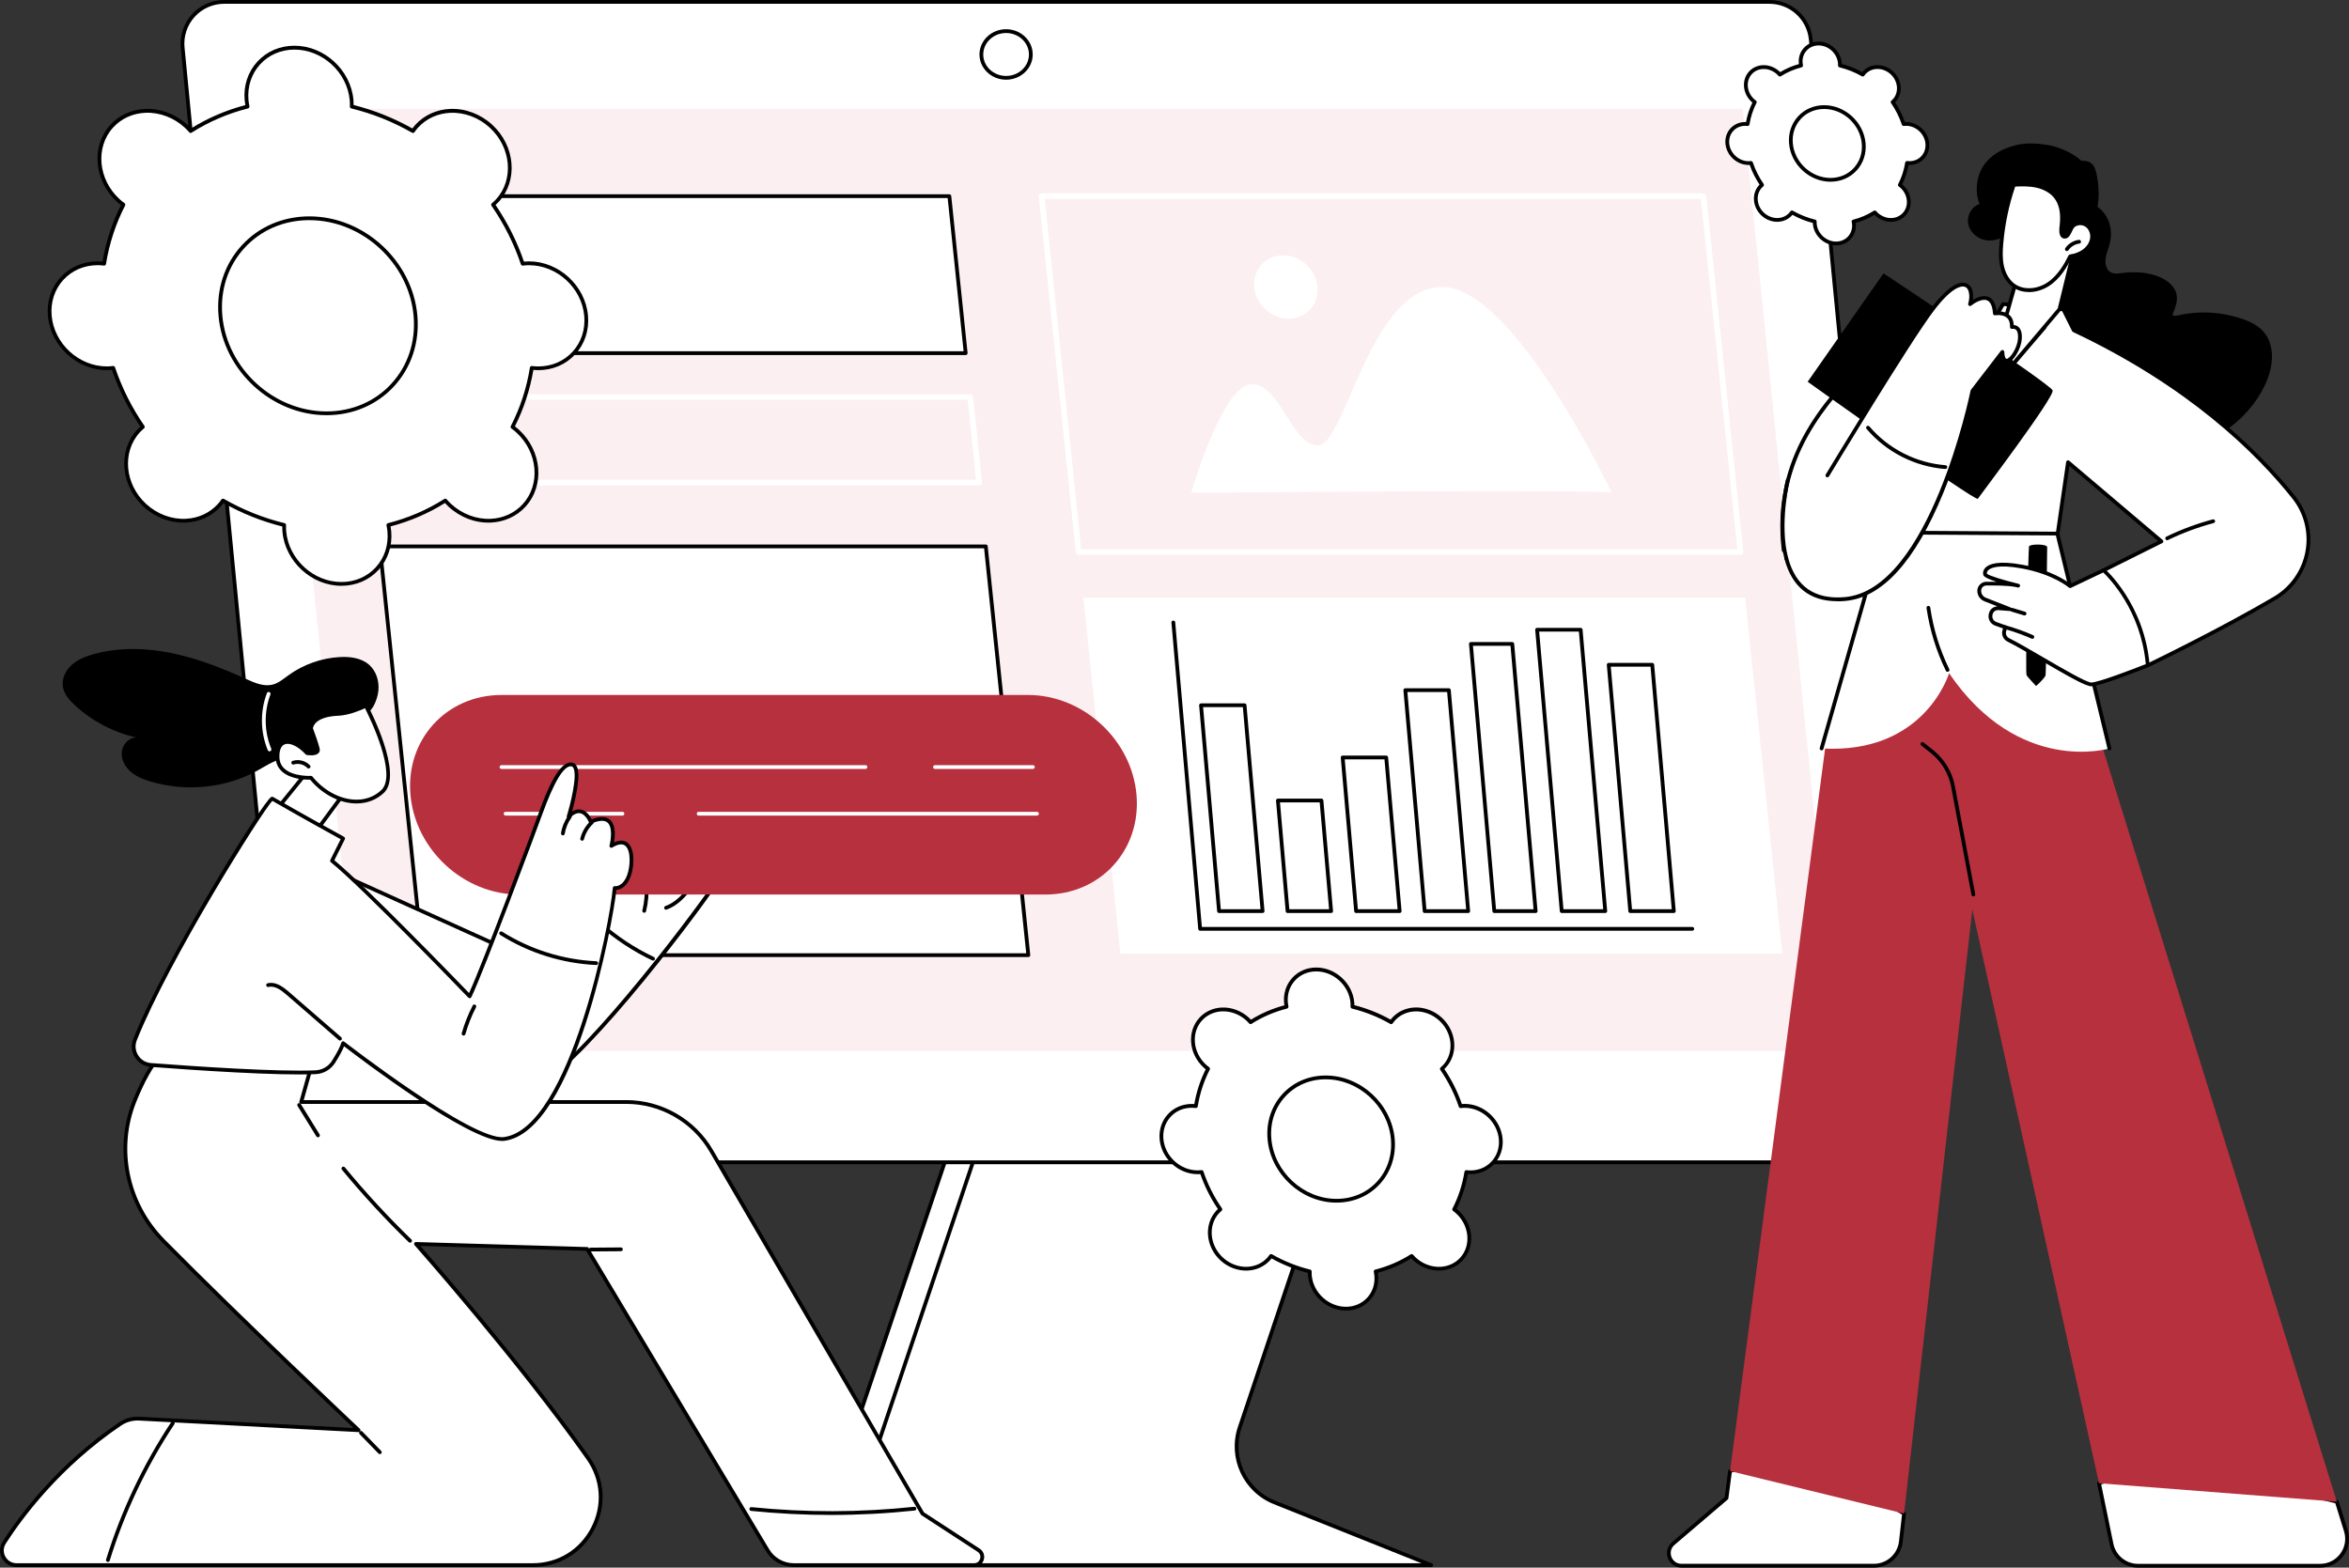<?xml version="1.0" encoding="UTF-8"?><svg id="uuid-aff70313-2b41-4bbf-8a83-4dbef6b790cc" xmlns="http://www.w3.org/2000/svg" viewBox="0 0 1245.06 831"><rect x="0" y="0" width="1245.06" height="831" fill="#333333" stroke="none"/><g id="uuid-e8a9fd33-79b9-480a-ae77-d4f4d574990b"><g id="uuid-d86eed54-61a4-4499-a2fc-c76a39e7c251"><path d="m704.19,616.33l-47.08,140.31c-5.38,16.03,2.69,33.47,18.4,39.76l83.09,33.26h-275.33c-26.71,0-45.55-26.19-37.04-51.49l54.5-162.01,203.45.17Z" style="fill:#fff;"/><path d="m758.6,830.66h-275.33c-13.07,0-24.93-6.08-32.55-16.69-7.61-10.59-9.59-23.76-5.44-36.12l54.5-162.01c.18-.52.74-.81,1.27-.63.52.18.8.74.63,1.27l-54.5,162.01c-3.95,11.75-2.07,24.25,5.16,34.32,7.24,10.08,18.51,15.86,30.93,15.86h270.14l-78.28-31.33c-16.18-6.48-24.52-24.49-18.98-41l47.08-140.31c.18-.52.75-.81,1.27-.63.52.18.81.74.63,1.27l-47.08,140.31c-5.2,15.51,2.62,32.43,17.82,38.51l83.09,33.26c.44.18.7.65.61,1.12-.09.47-.5.81-.98.81Z"/><path d="m498.2,830.66c-13.07,0-24.93-6.08-32.55-16.69-7.61-10.59-9.59-23.76-5.44-36.12l54.48-161.93c.18-.52.74-.81,1.27-.63.52.18.8.74.63,1.27l-54.48,161.93c-3.95,11.75-2.07,24.25,5.16,34.32,7.24,10.08,18.51,15.86,30.93,15.86.55,0,1,.45,1,1s-.45,1-1,1Z"/><path d="m993.1,616.15H174.18c-11.4,0-20.93-8.65-22.03-19.99L96.81,25.25c-1.26-13,8.96-24.25,22.03-24.25h818.92c11.4,0,20.93,8.65,22.03,19.99l55.34,570.91c1.26,13-8.96,24.25-22.03,24.25Z" style="fill:#fff;"/><path d="m993.1,617.15H174.18c-11.97,0-21.87-8.98-23.03-20.89L95.82,25.35c-.63-6.47,1.52-12.95,5.89-17.76,4.38-4.82,10.62-7.59,17.13-7.59h818.92c11.97,0,21.87,8.98,23.03,20.89l55.34,570.91c.63,6.47-1.52,12.95-5.89,17.76-4.38,4.82-10.62,7.59-17.13,7.59ZM118.84,2c-5.95,0-11.66,2.53-15.65,6.93-3.99,4.4-5.95,10.31-5.38,16.22l55.34,570.91c1.06,10.88,10.1,19.08,21.04,19.08h818.92c5.95,0,11.66-2.53,15.65-6.93,3.99-4.4,5.96-10.31,5.38-16.22L958.8,21.08c-1.05-10.88-10.1-19.08-21.04-19.08H118.84Z"/><polygon points="974.36 557.11 191.18 557.11 140.49 57.66 923.68 57.66 974.36 557.11" style="fill:#fbeff1;"/><path d="m533.27,42.25c-7.78,0-14.11-6-14.11-13.38s6.33-13.38,14.11-13.38,14.11,6,14.11,13.38-6.33,13.38-14.11,13.38Zm0-24.75c-6.68,0-12.11,5.1-12.11,11.38s5.43,11.38,12.11,11.38,12.11-5.1,12.11-11.38-5.43-11.38-12.11-11.38Z"/><polygon points="511.86 187.21 190.66 187.21 182.01 103.98 503.2 103.98 511.86 187.21" style="fill:#fff;"/><path d="m511.86,188.21H190.66c-.51,0-.94-.39-1-.9l-8.66-83.23c-.03-.28.06-.56.25-.77.19-.21.46-.33.74-.33h321.2c.51,0,.94.39,1,.9l8.66,83.23c.03.28-.06.56-.25.77-.19.21-.46.33-.74.33Zm-320.29-2h319.18l-8.45-81.23H183.12l8.45,81.23Z"/><polygon points="922.52 292.6 571.71 292.6 552.09 103.98 902.9 103.98 922.52 292.6" style="fill:#fbeff1;"/><path d="m922.52,294.1h-350.81c-.77,0-1.41-.58-1.49-1.34l-19.62-188.62c-.04-.42.09-.84.38-1.16.28-.32.69-.5,1.11-.5h350.81c.77,0,1.41.58,1.49,1.34l19.62,188.62c.04.42-.09.84-.38,1.16-.28.32-.69.5-1.11.5Zm-349.46-3h347.8l-19.31-185.62h-347.79l19.31,185.62Z" style="fill:#fff;"/><polygon points="944.66 505.48 593.85 505.48 574.23 316.86 925.04 316.86 944.66 505.48" style="fill:#fff;"/><polygon points="519 255.84 197.8 255.84 193.08 210.42 514.27 210.42 519 255.84" style="fill:#fbeff1;"/><path d="m519,257.34H197.8c-.77,0-1.41-.58-1.49-1.34l-4.72-45.42c-.04-.42.09-.84.38-1.16.28-.32.69-.5,1.11-.5h321.2c.77,0,1.41.58,1.49,1.34l4.72,45.42c.04.42-.09.84-.38,1.16-.28.32-.69.5-1.11.5Zm-319.84-3h318.18l-4.41-42.42H194.74l4.41,42.42Z" style="fill:#fff;"/><polygon points="545.05 506.33 223.86 506.33 201.32 289.65 522.52 289.65 545.05 506.33" style="fill:#fff;"/><path d="m545.05,507.33H223.86c-.51,0-.94-.39-.99-.9l-22.54-216.68c-.03-.28.06-.56.25-.77.19-.21.46-.33.74-.33h321.2c.51,0,.94.39,1,.9l22.54,216.68c.03.28-.06.56-.25.77-.19.21-.46.33-.74.33Zm-320.29-2h319.18l-22.33-214.68H202.43l22.33,214.68Z"/><path d="m896.98,493.38h-260.86c-.52,0-.95-.4-1-.91l-14.21-162.41c-.05-.55.36-1.04.91-1.08.54-.05,1.04.36,1.08.91l14.13,161.49h259.95c.55,0,1,.45,1,1s-.45,1-1,1Z"/><path d="m669.22,483.99h-23.08c-.52,0-.95-.4-1-.91l-9.55-109.13c-.02-.28.07-.56.26-.76.19-.21.46-.32.74-.32h23.08c.52,0,.95.4,1,.91l9.55,109.13c.02.28-.07.56-.26.76-.19.21-.46.32-.74.32Zm-22.16-2h21.07l-9.37-107.13h-21.07l9.37,107.13Z"/><path d="m705.55,483.99h-23.08c-.52,0-.95-.4-1-.91l-5.13-58.64c-.02-.28.07-.56.26-.76.19-.21.46-.32.74-.32h23.08c.52,0,.95.4,1,.91l5.13,58.64c.02.28-.07.56-.26.76-.19.21-.46.32-.74.32Zm-22.16-2h21.07l-4.96-56.64h-21.07l4.96,56.64Z"/><path d="m741.87,483.99h-23.08c-.52,0-.95-.4-1-.91l-7.13-81.45c-.02-.28.07-.56.26-.76.19-.21.46-.32.74-.32h23.08c.52,0,.95.4,1,.91l7.13,81.45c.02.28-.07.56-.26.76-.19.21-.46.32-.74.32Zm-22.16-2h21.07l-6.95-79.45h-21.07l6.95,79.45Z"/><path d="m778.2,483.99h-23.08c-.52,0-.95-.4-1-.91l-10.25-117.15c-.02-.28.07-.56.26-.76.19-.21.46-.32.74-.32h23.08c.52,0,.95.4,1,.91l10.25,117.15c.02.28-.07.56-.26.76-.19.21-.46.32-.74.32Zm-22.16-2h21.07l-10.07-115.15h-21.07l10.07,115.15Z"/><path d="m813.94,483.99h-21.91c-.52,0-.95-.4-1-.91l-12.39-141.65c-.02-.28.07-.56.26-.76.19-.21.46-.32.74-.32h21.92c.52,0,.95.4,1,.91l12.39,141.65c.02.28-.07.56-.26.76-.19.21-.46.32-.74.32Zm-21-2h19.91l-12.22-139.65h-19.91l12.22,139.65Z"/><path d="m850.85,483.99h-23.08c-.52,0-.95-.4-1-.91l-13.05-149.17c-.02-.28.07-.56.26-.76.19-.21.46-.32.74-.32h23.08c.52,0,.95.4,1,.91l13.05,149.17c.02.28-.07.56-.26.76-.19.21-.46.32-.74.32Zm-22.16-2h21.07l-12.88-147.17h-21.07l12.88,147.17Z"/><path d="m887.18,483.99h-23.08c-.52,0-.95-.4-1-.91l-11.42-130.59c-.02-.28.07-.56.26-.76.19-.21.46-.32.74-.32h23.08c.52,0,.95.4,1,.91l11.43,130.59c.02.28-.07.56-.26.76-.19.21-.46.32-.74.32Zm-22.16-2h21.07l-11.25-128.59h-21.07l11.25,128.59Z"/><path d="m854.28,261.24s-51.5-109.11-89.85-109.11-51.39,83.93-65.77,83.93-19.61-32.37-35.19-32.37-32.12,57.55-32.12,57.55c0,0,222.77-2,222.94,0Z" style="fill:#fff;"/><ellipse cx="681.57" cy="152.13" rx="16.07" ry="17.53" transform="translate(99.69 538.27) rotate(-46.15)" style="fill:#fff;"/><path d="m1204.12,186.75c-.39-4.65-2.19-9.13-5.71-12.29-4.04-3.64-9.59-5.5-14.77-6.84-5.82-1.51-11.88-2.17-17.89-1.93-2.98.11-5.95.45-8.87.98-1.18.22-2.39.61-3.59.7-.37.03-1.12.09-1.44-.16-.61-.49.06-1.53.29-2.1,1.06-2.61,1.99-5.42,1.64-8.28-.3-2.44-1.58-4.58-3.33-6.27-3.85-3.69-9.39-5.36-14.57-5.97-2.86-.34-5.74-.34-8.61-.15-2.58.18-5.97,1.21-8.39-.03-2.02-1.03-2.83-3.51-2.91-5.64-.1-2.88,1.09-5.63,1.92-8.33,1.55-5.06,1.37-10.39-1.14-15.12-1.49-2.8-3.76-5.1-6.46-6.68.57-.39.63-1.53-.25-1.85-8.26-3.06-17.6-.97-25.03,3.31-6.9,3.97-12.63,10.49-13.21,18.71-.27,3.78.62,7.75,2.85,10.86,2.11,2.94,6.57,5.28,6.34,9.36-.13,2.42-.87,4.84-1.11,7.26-.23,2.29-.29,4.6-.17,6.9.25,4.61,1.21,9.19,3.01,13.45,3.36,7.97,9.68,14.61,17.75,17.84.89,10.12,2.2,20.95,8.9,29.04,6.95,8.39,18.62,12.55,29.11,13.99,11.11,1.53,22.58-.04,32.8-4.67,9.15-4.15,17.13-10.7,23.15-18.73,5.76-7.68,10.53-17.51,9.7-27.36Z"/><path d="m886.91,818.21l28.19-24.07,1.88-14.32,34.76-10.95,57.47,33.47-1.68,14.83c-.83,7.3-7,12.82-14.36,12.82h-101.93c-6.22,0-9.08-7.75-4.35-11.79Z" style="fill:#fff;"/><path d="m993.19,831h-101.93c-3.26,0-6.09-1.98-7.22-5.03-1.13-3.06-.25-6.4,2.22-8.52l27.9-23.82,1.83-13.94c.05-.39.32-.71.69-.82l34.76-10.95c.27-.08.56-.05.8.09l57.47,33.47c.34.2.54.58.49.98l-1.67,14.83c-.88,7.82-7.48,13.71-15.35,13.71Zm-75.29-50.42l-1.8,13.68c-.03.25-.15.47-.34.63l-28.2,24.07h0c-2.23,1.9-2.31,4.5-1.65,6.3.66,1.8,2.42,3.73,5.35,3.73h101.93c6.85,0,12.59-5.13,13.36-11.94l1.6-14.18-56.53-32.92-33.73,10.62Zm-30.99,37.63h0,0Z"/><path d="m1243.41,811.5c2.85,9.18-4.01,18.5-13.62,18.5h-96.59c-6.77,0-12.6-4.76-13.97-11.38l-6.67-32.35,35.54-12.5,90.52,22.29,4.8,15.45Z" style="fill:#fff;"/><path d="m1229.78,831h-96.59c-7.21,0-13.5-5.12-14.95-12.18l-6.67-32.35c-.1-.49.18-.98.65-1.15l35.54-12.5c.18-.06.38-.07.57-.03l90.52,22.29c.34.08.61.34.72.67l4.8,15.45c1.46,4.68.62,9.63-2.29,13.58-2.91,3.95-7.39,6.21-12.29,6.21Zm-116.08-44.08l6.49,31.49c1.27,6.13,6.73,10.59,12.99,10.59h96.59c4.26,0,8.15-1.97,10.68-5.4,2.53-3.43,3.25-7.73,1.99-11.8l-4.63-14.91-89.69-22.08-34.43,12.11Z"/><polygon points="968.51 388.18 1018.96 312.24 1086.25 333.58 1107.79 374.92 1238.61 796.06 1112.55 786.27 1045.41 482.12 1009.22 802.35 916.99 779.82 968.51 388.18" style="fill:#b7303e;"/><path d="m1045.95,475.19c-.47,0-.89-.33-.98-.82l-10.79-57.31c-1.33-7.06-5.16-13.41-10.79-17.88l-5.05-4.01c-.43-.34-.51-.97-.16-1.41.34-.43.97-.51,1.4-.16l5.05,4.01c6.01,4.77,10.1,11.54,11.52,19.08l10.79,57.31c.1.54-.25,1.07-.8,1.17-.06.01-.12.02-.19.02Z"/><path d="m1090.06,281.08l28.01,115.67s-47.93,14.47-84.99-39.89c0,0-12.71,43.14-67.57,39.89l35-122.55,89.55,6.89Z" style="fill:#fff;"/><path d="m965.51,397.75c-.09,0-.18-.01-.28-.04-.53-.15-.84-.71-.69-1.24l35-122.55c.13-.46.57-.76,1.04-.72l89.55,6.89c.43.03.79.34.9.76l28.01,115.67c.13.54-.2,1.08-.74,1.21-.54.13-1.08-.2-1.21-.74l-27.84-114.96-88.01-6.77-34.77,121.77c-.13.44-.53.73-.96.73Z"/><path d="m1032.28,356.13c-.37,0-.73-.21-.9-.56-5.11-10.5-8.55-21.68-10.24-33.24-.08-.55.3-1.05.84-1.13.55-.08,1.05.3,1.13.85,1.65,11.35,5.04,22.34,10.06,32.65.24.5.04,1.1-.46,1.34-.14.07-.29.1-.44.1Z"/><path d="m1093.64,164l-31.92-2.81-8.67,14.68-33.29-.4c-10.26-.12-20.1,4.06-27.14,11.52-20.28,21.5-53.38,52.02-47.21,104.74l63.01-9.39,82.21.51,5.48-37.84,49.52,41.97-30.66,15.3,23.44,50.42s37.16-17.82,67.26-35.51c18.93-11.12,23.75-36.43,10.07-53.61-19.87-24.96-55.9-59.86-116.56-88.5l-5.55-11.08Z" style="fill:#fff;"/><path d="m1138.42,353.7c-.11,0-.23-.02-.34-.06-.25-.09-.46-.28-.57-.52l-23.44-50.42c-.23-.49-.02-1.07.46-1.32l29.3-14.62-46.98-39.82-5.22,36.05c-.07.49-.49.86-.99.86h0l-82.14-.51-62.94,9.37c-.27.04-.54-.03-.75-.19-.21-.16-.35-.41-.39-.68-5.83-49.77,22.62-79.53,43.39-101.25,1.41-1.47,2.77-2.9,4.08-4.29,7.22-7.65,17.41-11.95,27.88-11.84l32.71.4,8.37-14.18c.2-.33.57-.52.95-.49l31.92,2.81c.35.03.65.24.81.55l5.4,10.77c61.03,28.88,97.09,64.13,116.6,88.64,6.67,8.38,9.37,19.23,7.41,29.78-1.97,10.61-8.44,19.84-17.76,25.31-29.79,17.5-66.96,35.37-67.33,35.54-.14.07-.28.1-.43.1Zm-22.12-50.96l22.6,48.62c5.9-2.86,39.15-19.1,66.27-35.03,8.82-5.18,14.94-13.91,16.81-23.95,1.85-9.98-.7-20.25-7.01-28.17-19.41-24.38-55.33-59.48-116.2-88.22-.2-.1-.37-.26-.47-.46l-5.3-10.58-30.74-2.7-8.34,14.13c-.18.31-.54.49-.87.49l-33.29-.4c-.14,0-.29,0-.43,0-9.79,0-19.23,4.07-25.97,11.21-1.32,1.39-2.68,2.83-4.09,4.3-20.35,21.29-48.17,50.39-42.97,98.61l61.99-9.23c.05,0,.1-.01.15-.01l81.34.51,5.36-36.98c.05-.36.29-.66.63-.79.34-.13.72-.06,1,.17l49.52,41.97c.26.22.39.55.35.88-.04.33-.25.62-.55.77l-29.79,14.86Z"/><path d="m1148.69,286.37c-.37,0-.73-.21-.9-.56-.24-.5-.03-1.1.46-1.34,7.87-3.8,16.14-6.88,24.58-9.14.53-.14,1.08.17,1.22.71.14.53-.17,1.08-.71,1.22-8.32,2.23-16.47,5.26-24.22,9.01-.14.07-.29.1-.43.1Z"/><path d="m1057.35,205.24c-.23,0-.46-.08-.65-.24-.42-.36-.47-.99-.11-1.41l26.48-30.89c.36-.42.99-.47,1.41-.11.42.36.47.99.11,1.41l-26.48,30.89c-.2.23-.48.35-.76.35Z"/><path d="m1075.44,289.68c-.26,1.36-2.1,67.05-1.26,68.31.84,1.26,5.01,5.67,5.01,5.67,0,0,4.62-4.05,5.04-5.72.42-1.68.69-65.96.85-67.84.16-1.89-9.38-1.78-9.64-.42Z"/><path d="m1114.98,302.28s20.71,17.95,23.44,50.42c0,0-24.82,9.93-29.84,10.11-4.5.17-32.17-17.65-44.07-23.59-1.91-.95-2.8-3.18-2.05-5.18l.55-1.49-5.2-1.87c-2.02-.73-3.18-2.85-2.69-4.95l.07-.31c.43-1.86,2.16-3.12,4.07-2.97l5.98.47-12.97-5.08c-1.92-.75-3.18-2.6-3.18-4.66s1.65-3.75,3.71-3.78c4.79-.08,12.98-.03,16.91,1.08,0,0-16.94-4.06-17.48-5.93-.8-2.75,2.63-7.36,19.78-4.15,17.16,3.21,25.23,10.33,25.23,10.33l17.74-8.44Z" style="fill:#fff;"/><path d="m1108.52,363.81c-2.99,0-12.06-5.16-26.57-13.63-6.93-4.04-13.47-7.86-17.9-10.07-2.37-1.18-3.46-3.95-2.54-6.43l.2-.54-4.25-1.52c-2.5-.9-3.93-3.53-3.33-6.12l.07-.31c.5-2.16,2.34-3.66,4.5-3.76l-6.82-2.67c-2.32-.91-3.82-3.1-3.82-5.59s2.11-4.74,4.69-4.78c1.69-.03,3.56-.04,5.44,0-4.34-1.4-6.67-2.6-6.95-3.57-.37-1.29-.02-2.65.96-3.74,1.91-2.11,6.94-4.11,19.97-1.67,15.02,2.81,23.13,8.52,25.19,10.14l17.17-8.17c.36-.17.79-.11,1.08.15.21.18,21.05,18.59,23.78,51.09.04.44-.22.85-.62,1.01-1.02.41-25.04,9.99-30.17,10.18-.03,0-.06,0-.09,0Zm-49.58-40.38c-1.33,0-2.48.9-2.78,2.21l-.07.31c-.37,1.6.51,3.23,2.06,3.78l5.2,1.87c.25.09.46.28.57.52.11.24.12.52.03.77l-.55,1.49c-.56,1.52.11,3.21,1.56,3.94,4.49,2.24,11.06,6.07,18.01,10.13,10.21,5.95,22.89,13.36,25.53,13.36.02,0,.03,0,.05,0,3.85-.14,21.47-6.85,28.81-9.77-2.66-28.53-19.5-45.67-22.56-48.57l-17.13,8.15c-.36.17-.79.11-1.09-.15-.08-.07-8.12-6.99-24.75-10.1-13.24-2.48-17.08-.09-18.12,1.05-.49.54-.68,1.15-.55,1.73,1.04,1.03,8.75,3.37,15.8,5.1.36.08.71.16,1.02.25.52.15.83.69.7,1.21-.14.53-.67.85-1.2.72-.34-.08-.68-.16-1.01-.24-4.12-.85-11.45-.88-15.66-.81-1.5.02-2.73,1.27-2.73,2.78,0,1.66,1,3.12,2.54,3.73l12.98,5.08c.46.18.72.67.61,1.15-.11.48-.56.82-1.05.77l-5.98-.47c-.08,0-.16,0-.23,0Z"/><path d="m1073.09,326.25c-.1,0-.19-.01-.29-.04l-6.72-2.03c-.53-.16-.83-.72-.67-1.25.16-.53.72-.83,1.25-.67l6.72,2.03c.53.16.83.72.67,1.25-.13.43-.53.71-.96.71Z"/><path d="m1077.24,338.63c-.13,0-.27-.03-.4-.08-4.62-2.03-9.42-3.75-14.28-5.12-.53-.15-.84-.7-.69-1.23.15-.53.7-.84,1.23-.69,4.95,1.39,9.84,3.14,14.54,5.21.51.22.74.81.51,1.32-.16.37-.53.6-.92.6Z"/><path d="m1099.88,130.03l-8.27,33.91-25.15,29.68-5.51-17.75s4.72-15.96,9.59-34.1c4.87-18.13,29.34-11.74,29.34-11.74Z" style="fill:#fff;"/><path d="m1066.46,194.61c-.07,0-.13,0-.2-.02-.36-.07-.65-.33-.76-.68l-5.51-17.75c-.06-.19-.06-.39,0-.58.05-.16,4.77-16.16,9.58-34.07,5.07-18.87,30.31-12.52,30.56-12.45.53.14.85.67.72,1.2l-8.27,33.91c-.04.15-.11.29-.21.41l-25.15,29.68c-.19.23-.47.35-.76.35Zm-4.47-18.75l4.88,15.72,23.82-28.11,7.98-32.69c-4.51-.96-23.09-3.93-27.17,11.26-4.46,16.61-8.85,31.57-9.51,33.83Z"/><path d="m1111.43,93.03c-1.32-6.72-3.59-7.74-8.29-7.85-4.15-3.9-11.96-7.41-17.58-8.3-5.62-.88-11.51-1.34-17.03.05-23.6,5.95-22,25.28-19.29,31.19-4.28,1.33-6.89,6.32-5.98,10.71.92,4.39,4.92,7.81,9.35,8.52,4.43.71,9.06-1.09,12.24-4.25,3.42-3.39,5.67-8.44,10.27-9.83,2.45,2.65,4.42,5.69,6.63,8.54,2.21,2.85,4.73,5.57,7.93,7.23,3.2,1.67,7.19,2.15,10.4.51,2.28-1.16,4.37-3.43,5.59-5.67,1.15-2.1,2.49-4.14,3.54-6.3,2.35-4.82,3.22-10.25,3.15-15.57-.04-3.02-.38-6.03-.96-8.99Z"/><path d="m1098.57,120.04c1.8-1.99,5.12-2.19,7.34-.7s3.3,4.38,2.94,7.04c-.36,2.66-2,5.04-4.15,6.64-2.15,1.6-4.77,2.48-7.41,2.9-2.8,5.72-6.38,11.31-11.71,14.8-5.33,3.49-12.74,4.4-17.99.8-3.35-2.3-5.43-6.11-6.35-10.07-.92-3.96-.78-8.08-.45-12.13.88-10.68,3.11-21.24,6.62-31.37,4.05-.21,8.15-.32,12.11.54,3.96.86,7.81,2.8,10.26,6.03,3.03,3.99,3.53,9.38,3.01,14.37-.16,1.56-1.05,6.78,1.82,6.58,1.93-.13,2.83-4.18,3.96-5.44Z" style="fill:#fff;"/><path d="m1075.38,154.82c-2.89,0-5.79-.73-8.36-2.49-3.29-2.25-5.69-6.04-6.76-10.67-.97-4.18-.8-8.45-.47-12.43.89-10.77,3.14-21.4,6.67-31.61.13-.39.49-.65.89-.67,4-.21,8.26-.33,12.37.57,4.63,1.01,8.48,3.28,10.85,6.4,2.78,3.67,3.86,8.74,3.21,15.08l-.06.5c-.13,1.1-.48,4.02.29,4.83.09.09.23.18.52.16.67-.05,1.45-1.71,1.97-2.8.43-.9.83-1.76,1.33-2.31,2.07-2.29,5.94-2.67,8.64-.86,2.44,1.64,3.8,4.86,3.37,8-.37,2.77-2.03,5.43-4.54,7.3-1.96,1.46-4.43,2.47-7.34,3-2.28,4.58-5.94,10.88-11.84,14.74-2.96,1.94-6.84,3.28-10.74,3.28Zm-7.25-55.91c-3.35,9.85-5.49,20.1-6.35,30.48-.32,3.83-.49,7.91.42,11.82.96,4.14,3.07,7.5,5.94,9.47,4.5,3.08,11.44,2.75,16.88-.81,5.68-3.72,9.21-10,11.36-14.4.14-.29.42-.5.74-.55,2.81-.45,5.16-1.36,6.97-2.72,2.09-1.55,3.46-3.73,3.76-5.97.32-2.41-.68-4.85-2.51-6.08-1.87-1.26-4.64-1.01-6.04.54h0c-.3.33-.66,1.09-1,1.82-.84,1.79-1.8,3.82-3.64,3.95-.85.06-1.57-.21-2.11-.77-1.31-1.38-1.12-4.05-.83-6.44l.05-.46c.6-5.82-.35-10.42-2.82-13.67-2.08-2.74-5.52-4.75-9.68-5.66-3.65-.8-7.5-.73-11.17-.56Zm30.44,21.12h0,0Z"/><path d="m1095.52,133.09c-.19,0-.39-.06-.56-.17-.46-.31-.57-.93-.26-1.39,1.63-2.39,4.32-4.03,7.19-4.38.54-.07,1.05.32,1.11.87s-.32,1.05-.87,1.11c-2.31.29-4.47,1.6-5.79,3.52-.19.28-.51.44-.83.44Z"/><path d="m998.34,144.91s88.47,58.6,89.62,62.04c1.15,3.45-38.49,55.72-39.64,57.45-1.15,1.72-90.19-62.04-90.19-62.04l40.21-57.45Z"/><path d="m956.59,253.49l11.96-1.49s42.85-71.18,55.75-88.09c12.91-16.92,18.39-13.83,19.98-10.04,1.3,3.09-.13,7.32-.13,7.32,0,0,12.15-9.98,13.18,4.95,0,0,9.3-1.76,9.02,7.21,0,0,4.77-1.22,4.22,6.3-.55,7.52-8.88,17.62-9.26,6.92l-15.87,20.65s-21.22,106.36-67.64,110.32c-33.81,2.88-34.42-31.82-32.26-50.89,3.13-4.86,6.76-9.37,11.04-13.17Z" style="fill:#fff;"/><path d="m973.9,318.71c-14.62,0-24.04-7.49-28.02-22.3-.14-.53.17-1.08.71-1.23.53-.14,1.08.17,1.23.71,4.04,15.05,14.11,22,29.92,20.65,45.15-3.85,66.54-108.46,66.75-109.52.03-.15.09-.29.19-.41l15.87-20.65c.26-.33.69-.47,1.1-.34.4.13.68.5.69.92.09,2.53.66,3.68,1.19,3.69,0,0,.01,0,.02,0,1.8,0,5.7-5.71,6.06-10.64.17-2.39-.2-4.05-1.09-4.81-.81-.69-1.85-.45-1.89-.44-.3.07-.63,0-.87-.2-.24-.2-.38-.49-.37-.8.07-2.25-.51-3.91-1.73-4.95-2.28-1.94-6.07-1.25-6.11-1.25-.28.05-.57-.02-.8-.19-.23-.17-.37-.44-.39-.72-.27-3.87-1.31-6.22-3.08-6.99-2.75-1.19-7.04,1.58-8.46,2.75-.34.28-.83.3-1.2.05-.37-.25-.52-.72-.38-1.14.01-.03,1.15-3.49.12-6.7-.23-.74-.86-2.02-2.41-2.29-1.65-.29-6.48.38-15.83,12.63-12.73,16.68-55.27,87.29-55.69,88-.29.47-.9.63-1.37.34-.47-.28-.63-.9-.34-1.37.43-.71,43.03-71.42,55.82-88.18,7.26-9.52,13.41-14.14,17.76-13.39,1.89.33,3.34,1.66,3.97,3.65.62,1.94.59,3.9.41,5.39,2.16-1.29,5.57-2.79,8.4-1.57,2.33,1,3.74,3.57,4.19,7.65,1.58-.11,4.55-.02,6.69,1.82,1.48,1.26,2.29,3.09,2.42,5.44.7.04,1.6.25,2.41.93,1.43,1.2,2.05,3.39,1.82,6.5-.38,5.26-4.5,12.5-8.06,12.5-.02,0-.03,0-.05,0-1.05-.02-2.29-.63-2.85-3.1l-14.23,18.53c-.55,2.68-5.95,28.09-16.42,53.63-14.9,36.32-32.41,55.59-52.07,57.26-1.37.12-2.71.18-4,.18Z"/><path d="m946.85,297.16c-.44,0-.84-.29-.96-.74-4.92-18.31.47-41.08.7-42.04.13-.54.67-.87,1.21-.74.54.13.87.67.74,1.21-.05.23-5.5,23.24-.71,41.05.14.53-.17,1.08-.71,1.23-.09.02-.17.03-.26.03Z"/><path d="m1031.11,248.61s-.05,0-.08,0c-16.06-1.23-31.25-8.97-41.68-21.24-.36-.42-.31-1.05.11-1.41.42-.36,1.05-.31,1.41.11,10.09,11.86,24.78,19.35,40.31,20.54.55.04.96.52.92,1.07-.04.52-.48.92-1,.92Z"/><path d="m516.32,829.66h-95.62c-5.66,0-10.91-2.97-13.82-7.83l-95.65-159.75-90.73-2.67s54.37,61.39,91.19,113.53c16.83,23.83-.18,56.72-29.35,56.72H8.8c-6.14,0-9.87-6.79-6.55-11.95,9.62-14.96,29.51-41.26,61.48-62.9,2.95-1.99,6.47-2.97,10.03-2.78l116.32,6.12s-61.54-57.93-103.42-100.31c-19.37-19.6-25.56-48.86-15.25-74.41,3.81-9.42,8.35-18.22,13.52-23.88h81.66l-6.94,24.6h172.31c18.56,0,35.71,9.86,45.05,25.9l111.95,192.31,29.72,19.37c3.6,2.34,1.94,7.93-2.36,7.93Z" style="fill:#fff;"/><path d="m516.32,830.66h-95.62c-5.98,0-11.6-3.19-14.67-8.32l-95.37-159.28-87.88-2.58c9.08,10.36,56.73,65.16,89.73,111.89,8.13,11.51,9.12,25.85,2.64,38.35-6.47,12.49-18.73,19.95-32.8,19.95H8.8c-3.26,0-6.14-1.71-7.71-4.58-1.56-2.85-1.44-6.19.32-8.92,9.1-14.14,29.22-41.16,61.76-63.19,3.11-2.1,6.87-3.15,10.64-2.95l113.6,5.98c-10.89-10.29-64.25-60.81-101.46-98.46-19.81-20.05-25.88-49.68-15.46-75.48,4.41-10.91,9.02-19.04,13.71-24.18.19-.21.46-.33.74-.33h81.66c.31,0,.61.15.8.4.19.25.25.57.17.88l-6.58,23.33h170.99c18.84,0,36.43,10.11,45.91,26.4l111.83,192.1,29.52,19.24c2.02,1.32,2.88,3.66,2.19,5.97s-2.69,3.8-5.1,3.8Zm-295.82-172.25s.02,0,.03,0l90.73,2.67c.34.01.65.19.83.49l95.65,159.75c2.71,4.53,7.68,7.35,12.96,7.35h95.62c1.83,0,2.84-1.23,3.18-2.37.34-1.15.16-2.73-1.37-3.72l-29.72-19.37c-.13-.09-.24-.2-.32-.33l-111.95-192.31c-9.12-15.67-26.05-25.4-44.18-25.4h-172.31c-.31,0-.61-.15-.8-.4-.19-.25-.25-.57-.17-.88l6.58-23.33h-79.89c-4.43,4.97-8.81,12.79-13.04,23.25-10.12,25.06-4.22,53.85,15.03,73.33,41.38,41.88,102.78,99.7,103.39,100.28.31.29.4.74.23,1.12-.17.39-.55.63-.97.61l-116.32-6.12c-3.32-.17-6.67.75-9.42,2.61-32.25,21.83-52.19,48.6-61.2,62.62-1.35,2.11-1.45,4.68-.24,6.88,1.21,2.21,3.43,3.53,5.95,3.53h273.54c13.31,0,24.91-7.05,31.03-18.87,6.13-11.83,5.2-25.39-2.49-36.28-36.37-51.5-90.58-112.83-91.12-113.44-.26-.3-.33-.73-.16-1.09.16-.35.52-.58.91-.58Z"/><path d="m217.35,658.75c-.25,0-.5-.09-.7-.28-12.46-12.09-24.38-25.01-35.42-38.4-.35-.43-.29-1.06.14-1.41.43-.35,1.06-.29,1.41.14,11,13.34,22.86,26.2,35.27,38.24.4.38.41,1.02.02,1.41-.2.2-.46.3-.72.3Z"/><path d="m168.53,602.88c-.33,0-.66-.17-.85-.47l-9.96-16.12c-.29-.47-.14-1.09.33-1.38.47-.29,1.08-.15,1.38.32l9.96,16.12c.29.47.14,1.09-.33,1.38-.16.1-.34.15-.52.15Z"/><path d="m201.34,770.83c-.26,0-.52-.1-.72-.3l-10-10.28c-.38-.4-.38-1.03.02-1.41.4-.39,1.03-.38,1.41.02l10,10.28c.38.4.38,1.03-.02,1.41-.19.19-.45.28-.7.28Z"/><path d="m57.19,827.99c-.1,0-.2-.01-.3-.04-.53-.16-.82-.72-.66-1.25,8-25.81,19.61-50.32,34.53-72.85.3-.46.92-.59,1.39-.28.46.3.59.93.28,1.39-14.81,22.37-26.35,46.71-34.29,72.33-.13.43-.53.7-.96.7Z"/><path d="m440.55,803.08c-14.18,0-28.36-.72-42.44-2.15-.55-.06-.95-.55-.89-1.1.06-.55.53-.95,1.1-.89,28.63,2.92,57.65,2.85,86.27-.19.56-.06,1.04.34,1.1.89.06.55-.34,1.04-.89,1.1-14.68,1.56-29.46,2.34-44.24,2.34Z"/><path d="m313.11,663.39c-.55,0-1-.44-1-.99,0-.55.44-1,.99-1.01l16-.12c.55,0,1,.44,1.01.99,0,.55-.44,1-.99,1.01l-16,.12h0Z"/><polygon points="184.63 417.39 164.55 444.66 145.06 431.03 164.85 406.6 184.63 417.39" style="fill:#fff;"/><path d="m164.55,445.66c-.2,0-.4-.06-.57-.18l-19.49-13.63c-.23-.16-.38-.41-.42-.68-.04-.27.04-.55.21-.77l19.79-24.42c.3-.37.83-.48,1.26-.25l19.79,10.79c.25.14.44.38.5.66s0,.58-.17.81l-20.09,27.26c-.2.27-.5.41-.81.41Zm-18.03-14.84l17.81,12.46,18.83-25.56-18.05-9.84-18.59,22.94Z"/><path d="m200.55,366.26c.55-5.08-1.1-10.52-4.94-13.89-4.14-3.62-10.08-4.37-15.58-4.06-9.72.55-19.27,3.95-27.16,9.66-2.62,1.89-5.15,4.09-8.28,4.91-4.74,1.25-9.64-.9-14.1-2.93-12.67-5.75-25.71-10.9-39.34-13.71-13.63-2.81-27.94-3.2-41.36.49-4.22,1.16-8.43,2.77-11.7,5.68-3.27,2.91-5.45,7.32-4.76,11.64.64,3.96,3.49,7.17,6.44,9.88,9.1,8.35,20.4,14.28,32.45,17.01-4,.02-7.35,3.79-7.69,7.78-.34,3.99,1.82,7.89,4.87,10.48,3.05,2.59,6.89,4.07,10.73,5.19,18.55,5.41,39.25,3.46,56.19-5.84,5.33-2.92,10.62-6.64,16.69-6.85,8.48-.3,16.36,6.38,24.73,4.95,5.59-.96,10.05-5.5,12.42-10.65,1.23-2.67,2-5.52,2.54-8.4.47-2.47.28-5.63,1.45-7.84,1.11-2.09,3.05-3.82,4.14-6.04,1.16-2.35,1.97-4.87,2.25-7.48Z"/><path d="m193.9,374.11s19,35.94,8.88,45.46c-10.44,9.83-27.75,5.32-37.94-7.27,0,0-17.29.97-17.74-10.73-.42-10.9,8.3-10.32,15.64-2.34,0,0,6.45,1.08,5.7-2.22-.75-3.3-3.6-10.79-3.6-10.79,0,0,0-7.19,14.39-7.79,6.75-.28,14.67-4.31,14.67-4.31Z" style="fill:#fff;"/><path d="m188.98,425.91c-.56,0-1.12-.02-1.69-.06-8.31-.56-16.83-5.24-22.9-12.54-2.13.04-10.25-.08-14.94-4.35-2.1-1.91-3.23-4.39-3.34-7.36-.24-6.18,2.39-8.2,3.97-8.85,3.54-1.46,8.56.66,13.16,5.54,1.45.19,3.56.18,4.14-.44.06-.06.18-.19.08-.62-.73-3.19-3.53-10.58-3.56-10.66-.04-.11-.07-.23-.07-.36,0-.33.17-8.16,15.35-8.79,6.46-.27,14.18-4.17,14.26-4.21.49-.25,1.08-.06,1.34.42.79,1.49,19.23,36.73,8.69,46.66-3.92,3.69-8.9,5.61-14.49,5.61Zm-24.14-14.61c.3,0,.59.14.78.37,5.74,7.1,13.89,11.65,21.8,12.19,5.72.39,10.79-1.35,14.68-5.02,8.61-8.11-5.88-37.95-8.64-43.41-2.3,1.07-8.56,3.75-14.18,3.99-12.11.5-13.3,5.69-13.42,6.65.47,1.25,2.86,7.66,3.56,10.72.28,1.21-.16,1.99-.58,2.43-1.58,1.68-5.49,1.12-6.26.99-.22-.04-.42-.15-.57-.31-3.96-4.3-8.44-6.43-11.17-5.3-1.91.79-2.88,3.25-2.74,6.93.09,2.42,1,4.42,2.69,5.96,4.7,4.28,13.91,3.82,14,3.81.02,0,.04,0,.06,0Z"/><path d="m163.56,407.36c-.26,0-.53-.1-.72-.31-1.76-1.85-4.69-2.59-7.11-1.8-.53.17-1.09-.12-1.26-.64-.17-.53.12-1.09.64-1.26,3.18-1.03,6.87-.09,9.18,2.33.38.4.37,1.03-.03,1.41-.19.18-.44.28-.69.28Z"/><path d="m142.85,398.29c-.39,0-.76-.23-.92-.62-3.95-9.54-4.12-20.55-.47-30.22.2-.52.78-.78,1.29-.58.52.19.78.77.58,1.29-3.47,9.19-3.31,19.67.45,28.74.21.51-.03,1.1-.54,1.31-.12.05-.25.08-.38.08Z" style="fill:#fff;"/><path d="m314.11,487.49s22.66-33.22,27.94-37.56c5.28-4.35,9.62,4.5,2.79,13.66,0,0,21.73-26.7,27.63-18.94,0,0,4.97-6.24,9.31-1.41l2.17,4.21s3.88,5.59,0,13.66c-3.88,8.07-62.09,86.77-92.82,110.21-30.73,23.44-138.15-83.51-138.15-83.51l20.18-27.63,112.76,50.99,28.18-23.67Z" style="fill:#fff;"/><path d="m280.01,575.65c-39.7.01-123.77-83.2-127.73-87.14-.35-.35-.39-.9-.1-1.3l20.18-27.63c.28-.38.79-.52,1.22-.32l112.19,50.73,27.6-23.18c1.7-2.48,22.83-33.36,28.05-37.66,2.5-2.06,4.76-1.48,6.05-.26,1.72,1.64,2.4,4.78,1.52,8.42,5.65-6.14,14.85-15.09,20.56-15.09.03,0,.06,0,.09,0,1.08.02,2.03.35,2.81.96,1.06-1.05,3.11-2.72,5.52-2.8,1.72-.05,3.23.68,4.57,2.16.06.06.11.13.15.21l2.15,4.16c.45.69,3.95,6.46.04,14.6-4.04,8.41-61.99,86.83-93.12,110.57-3.2,2.44-7.18,3.54-11.74,3.54Zm-125.7-87.95c8.74,8.58,107.71,104.57,136.23,82.82,30.83-23.51,89.22-102.96,92.53-109.85,3.56-7.41.22-12.45.08-12.66-.02-.03-.05-.07-.07-.11l-2.11-4.09c-.91-.98-1.87-1.44-2.93-1.41-2.5.07-4.75,2.84-4.78,2.87-.19.24-.53.37-.79.38-.31,0-.6-.15-.78-.39-.52-.68-1.18-1-2.07-1.02-.02,0-.04,0-.07,0-6.27,0-19.38,14.41-23.92,19.98-.34.42-.96.49-1.39.16-.43-.33-.51-.95-.19-1.39,4.15-5.56,3.85-10.92,2.04-12.64-1.2-1.14-2.64-.27-3.4.35-5.11,4.21-27.52,37.02-27.75,37.36-.05.08-.11.14-.18.2l-28.18,23.67c-.29.25-.71.3-1.06.15l-112.02-50.66-19.19,26.28Zm159.81-.2h0,0Z"/><path d="m353.03,482.24c-.41,0-.8-.26-.94-.67-.18-.52.09-1.09.61-1.28,5.18-1.83,9.07-6.13,12.18-10.09.68-.87,1.35-1.75,2.02-2.63,2.69-3.53,5.47-7.19,9.06-10,2.97-2.33,5.92-2.92,8.1-1.62.47.28.63.9.35,1.37-.28.47-.9.63-1.37.35-2.08-1.24-5,.81-5.84,1.47-3.38,2.65-6.08,6.2-8.7,9.63-.68.89-1.35,1.78-2.04,2.65-3.29,4.19-7.43,8.74-13.09,10.74-.11.04-.22.06-.33.06Z"/><path d="m341.45,483.84c-.08,0-.16,0-.24-.03-.54-.13-.87-.67-.73-1.21,1.09-4.48,1.48-9.07,1.16-13.66-.04-.55.38-1.03.93-1.07.54-.04,1.03.38,1.07.93.34,4.8-.07,9.6-1.21,14.28-.11.46-.52.76-.97.76Z"/><path d="m357.59,471.75c-.2,0-.41-.06-.59-.19-.45-.33-.54-.95-.22-1.4,4.09-5.6,8.45-11.11,12.96-16.38,2.79-3.26,6.24-6.56,10.53-6.36.55.03.98.49.95,1.05-.03.55-.48.98-1.05.95-3.45-.16-6.31,2.63-8.92,5.66-4.48,5.22-8.81,10.69-12.86,16.25-.2.27-.5.41-.81.41Z"/><path d="m352.7,467.44c-.19,0-.38-.05-.54-.16-.46-.3-.6-.92-.29-1.38,5.43-8.39,12.11-15.86,19.83-22.2.43-.35,1.06-.29,1.41.14.35.43.29,1.06-.14,1.41-7.57,6.21-14.1,13.53-19.42,21.74-.19.3-.51.46-.84.46Z"/><path d="m346.14,509.21c-.14,0-.29-.03-.43-.1-10.33-4.9-19.89-11.24-28.42-18.83-.41-.37-.45-1-.08-1.41.37-.41,1-.45,1.41-.08,8.39,7.47,17.8,13.7,27.95,18.52.5.24.71.83.47,1.33-.17.36-.53.57-.9.57Z"/><path d="m325.93,471.11s-.1,0-.15-.01c-.55-.08-.92-.59-.84-1.14.6-4.04.79-8.15.57-12.22-.03-.55.39-1.02.94-1.05.56-.03,1.02.39,1.05.94.24,4.21.04,8.45-.59,12.62-.07.5-.5.85-.99.85Z"/><path d="m544.88,368.41h-279.06c-29.21,0-50.82,23.68-48.27,52.89,2.56,29.21,28.31,52.89,57.52,52.89h279.06c29.21,0,50.82-23.68,48.26-52.89-2.56-29.21-28.31-52.89-57.52-52.89Z" style="fill:#b7303e;"/><path d="m547.48,407.62h-51.9c-.55,0-1-.45-1-1s.45-1,1-1h51.9c.55,0,1,.45,1,1s-.45,1-1,1Z" style="fill:#fff;"/><path d="m458.73,407.62h-192.91c-.55,0-1-.45-1-1s.45-1,1-1h192.91c.55,0,1,.45,1,1s-.45,1-1,1Z" style="fill:#fff;"/><path d="m549.64,432.35h-179.33c-.55,0-1-.45-1-1s.45-1,1-1h179.33c.55,0,1,.45,1,1s-.45,1-1,1Z" style="fill:#fff;"/><path d="m329.93,432.35h-61.95c-.55,0-1-.45-1-1s.45-1,1-1h61.95c.55,0,1,.45,1,1s-.45,1-1,1Z" style="fill:#fff;"/><path d="m181.86,444.47s-20.02-11-37.56-21.1c-1.99-1.14-55.3,83.88-72.75,127.74-2.45,6.17,1.8,12.94,8.41,13.44,21.96,1.67,66.73,4.75,87.32,3.85,3.91-.17,7.47-2.28,9.54-5.6,2.04-3.26,4.37-7.33,5.03-9.81,0,0,68.3,53.09,85.45,50.76,36.64-4.97,57.32-117.3,58.5-133,0,0,4.87.78,7.55-6.54s2.33-22.89-9.31-15.79c0,0,5.3-19.85-10.94-12.77,0,0-3.88-10.45-11.72-2.79,0,0,8.27-26.86,1.55-27.63-6.72-.77-13.82,18.78-16.45,26.08-2.64,7.3-30.73,82.73-37.56,96.86,0,0-56.19-58.36-72.96-71.87l5.9-11.82Z" style="fill:#fff;"/><path d="m266.2,604.82c-17.92,0-74.83-43.25-83.84-50.18-.82,2.1-2.39,5.02-4.68,8.69-2.26,3.61-6.13,5.88-10.35,6.07-20.32.88-63.5-2.03-87.44-3.85-3.48-.26-6.54-2.11-8.39-5.08-1.84-2.95-2.16-6.5-.88-9.73,16.71-41.99,69.29-126.94,73.24-128.31.32-.11.65-.08.94.08,17.33,9.98,37.35,20.98,37.55,21.09.47.26.65.84.41,1.32l-5.54,11.1c16.04,13.21,63.85,62.56,71.41,70.4,7.61-16.64,33.94-87.23,36.91-95.46,4.65-12.85,10.84-27.49,17.51-26.73.99.11,1.82.64,2.4,1.53,2.84,4.35-.49,18.09-2.24,24.39,1.67-.99,3.29-1.31,4.86-.96,2.98.67,4.79,3.62,5.55,5.16,4.3-1.7,7.56-1.63,9.68.19,3.21,2.76,2.71,8.76,2.16,11.99,3.63-1.62,5.9-.81,7.22.27,4.01,3.29,3.5,12.58,1.61,17.75-2.18,5.97-5.79,7.05-7.58,7.2-1.71,16.35-21.82,127.91-59.28,132.99-.39.05-.81.08-1.25.08Zm-84.34-52.83c.22,0,.44.07.61.21.68.53,68.17,52.81,84.7,50.56,34.88-4.74,56.23-113.46,57.64-132.09.02-.28.16-.54.38-.71.22-.17.5-.25.78-.2.15.02,4.12.48,6.45-5.9,1.68-4.61,2.13-12.95-1-15.52-1.51-1.24-3.82-.93-6.85.92-.35.21-.79.19-1.12-.05-.33-.24-.47-.66-.37-1.06.67-2.53,1.79-9.63-1.08-12.1-1.64-1.41-4.49-1.24-8.49.51-.25.11-.54.11-.79,0-.25-.11-.45-.31-.55-.57-.02-.04-1.61-4.2-4.54-4.86-1.65-.37-3.51.45-5.54,2.43-.33.32-.83.38-1.22.14-.39-.24-.57-.71-.43-1.15,1.79-5.83,5.89-21.81,3.35-25.7-.26-.4-.55-.59-.95-.64-3.96-.45-9.14,8.1-15.4,25.42-3.07,8.48-30.89,83.08-37.6,96.96-.14.29-.42.5-.74.55-.32.05-.65-.06-.88-.29-.56-.58-56.34-58.47-72.86-71.78-.37-.29-.48-.8-.27-1.23l5.47-10.96c-3.95-2.17-21.02-11.6-36.22-20.35-5.37,5.59-54.7,83.86-71.84,126.94-1.05,2.63-.79,5.53.72,7.93,1.51,2.42,4,3.93,6.84,4.14,23.9,1.81,67,4.73,87.2,3.85,3.56-.16,6.83-2.07,8.74-5.13,2.71-4.33,4.41-7.63,4.91-9.54.09-.32.33-.58.65-.69.1-.04.21-.05.32-.05Z"/><path d="m245.7,548.95c-.09,0-.18-.01-.28-.04-.53-.15-.84-.71-.68-1.24,1.45-5.04,3.4-9.97,5.79-14.64.25-.49.85-.69,1.35-.43.49.25.69.85.43,1.35-2.34,4.56-4.24,9.37-5.65,14.29-.13.44-.53.72-.96.72Z"/><path d="m180.21,551.59c-.23,0-.47-.08-.66-.24l-27.66-23.99c-3.05-2.64-6.3-4.98-9.56-4.18-.53.13-1.08-.19-1.21-.73-.13-.54.19-1.08.73-1.21,4.12-1.02,7.89,1.61,11.35,4.61l27.66,23.99c.42.36.46.99.1,1.41-.2.23-.48.34-.76.34Z"/><path d="m315.99,511.55s-.03,0-.05,0c-18.01-.84-35.6-6.36-50.85-15.96-.47-.29-.61-.91-.31-1.38.29-.47.91-.61,1.38-.31,14.97,9.42,32.22,14.83,49.88,15.66.55.03.98.49.95,1.05-.03.54-.47.95-1,.95Z"/><path d="m308.56,445.66c-.08,0-.16,0-.24-.03-.54-.13-.86-.68-.73-1.21.88-3.51,2.82-6.79,5.48-9.25.41-.37,1.04-.35,1.41.06.38.41.35,1.04-.06,1.41-2.37,2.2-4.11,5.13-4.9,8.27-.11.45-.52.76-.97.76Z"/><path d="m298.35,442.82c-.05,0-.1,0-.16-.01-.54-.09-.92-.6-.83-1.14.54-3.37,1.88-6.6,3.88-9.36.32-.45.95-.55,1.4-.22.45.32.55.95.22,1.4-1.82,2.5-3.04,5.44-3.53,8.5-.08.49-.5.84-.99.84Z"/><path d="m280.4,139.56c-1.15,0-2.26.09-3.36.22-3.75-11.17-9.08-21.7-15.7-31.3.82-.69,1.61-1.42,2.35-2.23,9.92-10.87,8.38-28.49-3.44-39.36-11.82-10.87-29.45-10.87-39.37,0-.74.81-1.39,1.67-2.01,2.55-10.11-5.79-21.02-10.19-32.44-12.96.04-1.11.03-2.23-.07-3.38-1.35-15.37-14.9-27.84-30.27-27.84s-26.74,12.46-25.4,27.84c.1,1.15.29,2.27.52,3.38-10.93,2.77-21.07,7.18-30.17,12.96-.77-.88-1.57-1.74-2.45-2.55-11.82-10.87-29.45-10.87-39.37,0-9.92,10.87-8.38,28.49,3.44,39.36.88.81,1.8,1.54,2.74,2.23-4.95,9.6-8.43,20.13-10.23,31.3-1.12-.13-2.25-.22-3.4-.22-15.37,0-26.74,12.46-25.4,27.84,1.35,15.37,14.9,27.84,30.27,27.84,1.15,0,2.26-.09,3.36-.22,3.75,11.17,9.07,21.7,15.7,31.3-.82.69-1.61,1.42-2.35,2.23-9.92,10.87-8.38,28.49,3.44,39.37,11.82,10.87,29.45,10.87,39.36,0,.74-.81,1.4-1.67,2.01-2.55,10.11,5.79,21.02,10.19,32.44,12.96-.04,1.11-.03,2.23.07,3.38,1.34,15.37,14.9,27.84,30.27,27.84s26.75-12.46,25.4-27.84c-.1-1.15-.29-2.27-.52-3.38,10.93-2.77,21.07-7.18,30.17-12.96.77.88,1.57,1.74,2.45,2.55,11.82,10.87,29.45,10.87,39.36,0,9.92-10.87,8.38-28.49-3.44-39.37-.88-.81-1.8-1.54-2.74-2.23,4.95-9.6,8.43-20.13,10.23-31.3,1.12.13,2.25.22,3.4.22,15.37,0,26.74-12.46,25.4-27.84-1.34-15.37-14.9-27.84-30.27-27.84Z" style="fill:#fff;"/><path d="m180.97,310.53c-15.85,0-29.88-12.9-31.27-28.75-.07-.83-.1-1.72-.09-2.69-10.81-2.7-21.27-6.88-31.13-12.43-.52.71-1.04,1.34-1.56,1.91-4.68,5.13-11.23,8.13-18.44,8.45-8.03.35-16.16-2.71-22.34-8.39-12.21-11.22-13.78-29.52-3.51-40.78.52-.57,1.1-1.14,1.76-1.73-6.37-9.37-11.44-19.47-15.06-30.05-.96.1-1.83.14-2.67.14-15.85,0-29.88-12.9-31.27-28.75-.68-7.74,1.71-15.01,6.72-20.48,4.99-5.44,11.97-8.44,19.67-8.44.8,0,1.64.04,2.56.13,1.78-10.52,5.07-20.57,9.79-29.91-.8-.61-1.5-1.2-2.15-1.79-12.21-11.22-13.78-29.52-3.51-40.78,4.68-5.13,11.24-8.14,18.45-8.45,8.02-.35,16.16,2.71,22.33,8.39.64.59,1.29,1.24,1.96,1.98,8.85-5.53,18.54-9.69,28.82-12.4-.17-.91-.28-1.76-.35-2.56-.68-7.74,1.71-15.01,6.72-20.48,4.99-5.44,11.97-8.44,19.67-8.44,15.85,0,29.88,12.9,31.27,28.75.07.84.1,1.72.09,2.69,10.81,2.7,21.27,6.88,31.13,12.43.52-.71,1.04-1.34,1.56-1.91,4.68-5.13,11.24-8.14,18.45-8.45,8.03-.35,16.16,2.71,22.34,8.39,12.21,11.22,13.78,29.52,3.51,40.78-.52.57-1.1,1.14-1.76,1.73,6.37,9.37,11.44,19.47,15.06,30.05.95-.1,1.83-.14,2.67-.14,15.85,0,29.88,12.9,31.27,28.75.68,7.74-1.71,15.01-6.72,20.48-4.99,5.44-11.97,8.44-19.67,8.44-.8,0-1.64-.04-2.56-.13-1.79,10.52-5.07,20.58-9.79,29.91.8.61,1.5,1.2,2.15,1.79,12.21,11.22,13.78,29.52,3.5,40.78-4.68,5.13-11.23,8.13-18.44,8.45-8.02.35-16.16-2.71-22.34-8.39-.64-.59-1.29-1.24-1.96-1.98-8.85,5.53-18.54,9.69-28.82,12.4.17.92.28,1.76.35,2.56.68,7.74-1.71,15.01-6.72,20.48-4.99,5.44-11.97,8.44-19.67,8.44Zm-62.78-46.18c.17,0,.34.04.5.13,10.16,5.82,20.98,10.14,32.17,12.86.46.11.78.53.76,1.01-.04,1.23-.02,2.26.07,3.26,1.3,14.85,14.43,26.92,29.27,26.92,7.13,0,13.59-2.77,18.2-7.79,4.63-5.05,6.83-11.78,6.21-18.96-.09-1-.25-2.03-.5-3.26-.11-.52.21-1.04.73-1.17,10.7-2.71,20.75-7.03,29.88-12.84.42-.27.97-.19,1.29.19.83.96,1.61,1.76,2.38,2.47,5.79,5.33,13.42,8.19,20.89,7.86,6.67-.29,12.73-3.06,17.05-7.8,9.53-10.45,8.02-27.47-3.38-37.95-.76-.7-1.63-1.41-2.66-2.16-.4-.29-.52-.83-.3-1.26,4.96-9.63,8.37-20.06,10.13-31,.09-.53.58-.9,1.11-.83,1.24.15,2.28.22,3.28.22,7.13,0,13.59-2.77,18.2-7.79,4.63-5.05,6.83-11.78,6.21-18.96-1.3-14.85-14.43-26.92-29.27-26.92-1,0-2.03.07-3.24.22-.47.06-.92-.22-1.07-.67-3.68-10.95-8.92-21.4-15.58-31.05-.29-.42-.21-1,.18-1.33.9-.76,1.62-1.44,2.26-2.14,9.53-10.45,8.01-27.47-3.38-37.95-5.79-5.32-13.39-8.19-20.89-7.86-6.67.29-12.73,3.06-17.06,7.8-.63.69-1.26,1.49-1.92,2.44-.3.43-.87.55-1.32.3-10.16-5.82-20.98-10.14-32.18-12.86-.46-.11-.78-.53-.76-1.01.04-1.21.02-2.27-.07-3.26-1.3-14.85-14.43-26.92-29.27-26.92-7.13,0-13.59,2.77-18.2,7.79-4.63,5.05-6.83,11.79-6.21,18.96.09.99.25,2.05.5,3.26.11.52-.21,1.04-.73,1.17-10.7,2.71-20.75,7.03-29.88,12.84-.42.26-.97.19-1.29-.19-.83-.96-1.61-1.76-2.38-2.47-5.79-5.32-13.4-8.19-20.89-7.86-6.67.29-12.73,3.06-17.06,7.8-9.53,10.45-8.01,27.47,3.38,37.95.76.7,1.63,1.41,2.66,2.16.4.29.52.83.3,1.26-4.96,9.64-8.37,20.07-10.13,31-.08.53-.59.9-1.11.83-1.24-.15-2.28-.22-3.28-.22-7.13,0-13.59,2.77-18.2,7.79-4.63,5.05-6.83,11.79-6.21,18.96,1.3,14.85,14.43,26.92,29.27,26.92,1,0,2.03-.07,3.24-.22.47-.06.92.22,1.07.67,3.68,10.96,8.92,21.4,15.58,31.05.29.42.21,1-.18,1.33-.88.74-1.62,1.44-2.26,2.14-9.53,10.45-8.01,27.47,3.38,37.95,5.79,5.33,13.42,8.19,20.89,7.86,6.67-.29,12.73-3.06,17.05-7.8.64-.7,1.27-1.5,1.93-2.44.19-.28.5-.43.82-.43Z"/><path d="m173.06,219.09c-28.55,0-53.72-23.15-56.22-51.7s18.62-51.69,47.17-51.69,53.72,23.14,56.22,51.69c2.49,28.55-18.63,51.7-47.17,51.7Z" style="fill:#fff;"/><path d="m173.06,220.09c-29.01,0-54.68-23.6-57.22-52.61-1.24-14.13,3.12-27.4,12.26-37.38,9.1-9.93,21.85-15.4,35.9-15.4,29.01,0,54.68,23.6,57.22,52.6,1.23,14.13-3.13,27.41-12.28,37.4-9.1,9.92-21.84,15.39-35.89,15.39Zm-9.05-103.39c-13.49,0-25.72,5.24-34.43,14.75-8.76,9.56-12.93,22.3-11.74,35.86,2.45,28,27.23,50.79,55.22,50.79,13.48,0,25.7-5.24,34.41-14.74,8.77-9.56,12.94-22.3,11.76-35.87-2.45-28-27.23-50.78-55.22-50.78Z"/><path d="m776.3,586.22c-.73,0-1.43.06-2.12.14-2.37-7.07-5.74-13.72-9.93-19.8.52-.44,1.02-.9,1.49-1.41,6.27-6.88,5.3-18.02-2.18-24.9-7.48-6.88-18.62-6.88-24.9,0-.47.51-.88,1.05-1.27,1.61-6.39-3.66-13.29-6.45-20.51-8.2.02-.7.02-1.41-.04-2.14-.85-9.72-9.42-17.6-19.15-17.6s-16.92,7.88-16.06,17.6c.06.72.18,1.43.33,2.14-6.91,1.75-13.33,4.54-19.08,8.2-.48-.56-.99-1.1-1.55-1.61-7.48-6.88-18.62-6.88-24.9,0-6.27,6.88-5.3,18.02,2.18,24.9.56.51,1.14.97,1.73,1.41-3.13,6.07-5.33,12.73-6.47,19.8-.71-.09-1.42-.14-2.15-.14-9.72,0-16.92,7.88-16.06,17.6.85,9.72,9.42,17.6,19.15,17.6.73,0,1.43-.06,2.12-.14,2.37,7.07,5.74,13.72,9.93,19.8-.52.44-1.02.9-1.49,1.41-6.27,6.88-5.3,18.02,2.18,24.9,7.48,6.88,18.62,6.88,24.9,0,.47-.51.88-1.05,1.27-1.61,6.39,3.66,13.29,6.45,20.51,8.2-.02.7-.02,1.41.04,2.14.85,9.72,9.42,17.6,19.15,17.6s16.92-7.88,16.06-17.6c-.06-.72-.18-1.43-.33-2.14,6.91-1.75,13.33-4.54,19.08-8.2.48.56.99,1.1,1.55,1.61,7.48,6.88,18.62,6.88,24.9,0,6.27-6.88,5.3-18.02-2.18-24.9-.56-.51-1.14-.97-1.73-1.41,3.13-6.07,5.33-12.73,6.47-19.8.71.09,1.42.14,2.15.14,9.72,0,16.92-7.88,16.06-17.6-.85-9.72-9.42-17.6-19.15-17.6Z" style="fill:#fff;"/><path d="m713.41,694.72c-10.21,0-19.25-8.31-20.14-18.52-.04-.45-.06-.93-.06-1.44-6.67-1.69-13.12-4.27-19.22-7.67-.27.35-.54.68-.81.98-3.03,3.32-7.26,5.26-11.92,5.46-5.19.22-10.41-1.74-14.39-5.4-7.87-7.24-8.87-19.04-2.24-26.31.27-.3.57-.6.9-.9-3.91-5.8-7.04-12.03-9.3-18.55-.51.04-.98.06-1.44.06-10.21,0-19.25-8.31-20.14-18.52-.44-5,1.11-9.7,4.35-13.24,3.22-3.52,7.74-5.46,12.71-5.46.42,0,.85.02,1.32.05,1.13-6.47,3.16-12.65,6.03-18.42-.42-.33-.79-.65-1.14-.97-7.87-7.24-8.88-19.04-2.24-26.31,3.03-3.32,7.26-5.26,11.92-5.46,5.15-.23,10.41,1.74,14.39,5.4.35.32.7.67,1.05,1.05,5.46-3.38,11.42-5.94,17.74-7.64-.08-.46-.13-.9-.17-1.32-.44-5,1.11-9.7,4.35-13.24,3.22-3.52,7.74-5.46,12.71-5.46,10.21,0,19.25,8.31,20.14,18.52.04.46.06.94.06,1.44,6.67,1.69,13.12,4.27,19.22,7.67.27-.35.54-.67.81-.98,3.03-3.32,7.26-5.26,11.92-5.46,5.14-.23,10.41,1.74,14.39,5.4,7.87,7.24,8.87,19.04,2.24,26.31-.27.3-.57.6-.9.9,3.91,5.8,7.04,12.04,9.3,18.55.51-.04.98-.06,1.44-.06,10.21,0,19.25,8.31,20.14,18.52.44,5-1.11,9.7-4.35,13.24-3.22,3.52-7.74,5.46-12.71,5.46-.42,0-.85-.02-1.32-.05-1.13,6.47-3.16,12.66-6.03,18.42.42.33.79.65,1.14.97,7.87,7.24,8.87,19.04,2.24,26.31-3.03,3.32-7.26,5.26-11.92,5.46-5.19.22-10.41-1.74-14.39-5.4-.35-.32-.7-.67-1.06-1.05-5.46,3.38-11.42,5.94-17.74,7.64.08.46.13.9.17,1.32.44,5-1.11,9.7-4.35,13.24-3.22,3.52-7.74,5.46-12.71,5.46Zm-39.7-29.94c.17,0,.34.04.5.13,6.39,3.66,13.21,6.38,20.25,8.1.46.11.78.53.76,1.01-.03.76-.01,1.4.04,2.02.81,9.2,8.95,16.69,18.15,16.69,4.41,0,8.4-1.71,11.24-4.81,2.86-3.12,4.22-7.28,3.83-11.71-.05-.61-.16-1.27-.31-2.02-.11-.52.21-1.04.73-1.17,6.73-1.71,13.05-4.42,18.79-8.07.42-.27.97-.19,1.29.19.52.6,1,1.1,1.47,1.53,3.59,3.3,8.3,5.08,12.95,4.88,4.12-.18,7.86-1.89,10.53-4.81,5.89-6.46,4.94-16.99-2.12-23.49-.47-.43-1.01-.87-1.65-1.34-.4-.29-.52-.83-.3-1.26,3.12-6.06,5.26-12.62,6.37-19.5.08-.53.58-.9,1.11-.83.76.09,1.42.14,2.03.14,4.41,0,8.4-1.71,11.24-4.81,2.86-3.12,4.22-7.28,3.83-11.71-.81-9.2-8.95-16.69-18.15-16.69-.62,0-1.25.04-2,.13-.46.06-.92-.22-1.07-.67-2.31-6.89-5.61-13.47-9.81-19.55-.29-.42-.21-1,.18-1.33.55-.46,1-.89,1.39-1.32,5.89-6.46,4.94-16.99-2.12-23.49-3.59-3.3-8.33-5.08-12.95-4.88-4.12.18-7.86,1.89-10.53,4.81-.39.43-.77.91-1.19,1.51-.3.42-.87.55-1.32.3-6.39-3.66-13.21-6.39-20.25-8.1-.46-.11-.78-.53-.76-1.01.03-.74.01-1.4-.04-2.02-.81-9.2-8.95-16.69-18.15-16.69-4.41,0-8.4,1.71-11.24,4.81-2.86,3.12-4.22,7.28-3.83,11.71.05.61.16,1.27.31,2.02.11.52-.21,1.04-.73,1.17-6.73,1.71-13.05,4.42-18.79,8.07-.42.26-.96.19-1.29-.19-.52-.59-1-1.09-1.47-1.53-3.59-3.3-8.33-5.08-12.95-4.88-4.12.18-7.86,1.89-10.53,4.81-5.89,6.46-4.94,16.99,2.12,23.49.48.44,1,.86,1.65,1.34.4.29.52.83.3,1.26-3.12,6.06-5.27,12.62-6.37,19.5-.09.53-.58.9-1.11.83-.77-.09-1.41-.13-2.03-.13-4.41,0-8.4,1.71-11.24,4.81-2.86,3.12-4.22,7.28-3.83,11.71.81,9.2,8.95,16.69,18.15,16.69.61,0,1.26-.04,2-.13.47-.06.92.22,1.07.67,2.31,6.9,5.61,13.47,9.81,19.55.29.42.21,1-.18,1.33-.56.47-1,.89-1.39,1.32-5.89,6.46-4.94,16.99,2.12,23.49,3.59,3.3,8.31,5.08,12.95,4.88,4.12-.18,7.86-1.89,10.53-4.81.39-.43.78-.92,1.19-1.51.19-.28.5-.43.82-.43Z"/><path d="m708.41,636.52c-18.06,0-33.98-14.64-35.56-32.7-1.58-18.06,11.78-32.69,29.83-32.69s33.98,14.64,35.56,32.69c1.57,18.06-11.78,32.7-29.83,32.7Z" style="fill:#fff;"/><path d="m708.41,637.52c-18.53,0-34.93-15.08-36.55-33.61-.79-9.04,2-17.53,7.85-23.92,5.82-6.36,13.98-9.86,22.98-9.86,18.53,0,34.93,15.08,36.55,33.6.79,9.04-2,17.54-7.86,23.93-5.82,6.35-13.98,9.85-22.97,9.85Zm-5.72-65.39c-8.43,0-16.06,3.27-21.5,9.21-5.47,5.97-8.08,13.92-7.33,22.4,1.54,17.53,17.04,31.79,34.56,31.79,8.42,0,16.05-3.27,21.49-9.2,5.47-5.97,8.08-13.93,7.34-22.41-1.53-17.52-17.04-31.78-34.56-31.78Z"/><path d="m1010.28,65.67c-.43,0-.84.03-1.25.08-1.4-4.17-3.39-8.09-5.86-11.67.31-.26.6-.53.88-.83,3.7-4.05,3.12-10.63-1.28-14.68-4.41-4.05-10.98-4.05-14.68,0-.28.3-.52.62-.75.95-3.77-2.16-7.84-3.8-12.1-4.84.01-.41.01-.83-.03-1.26-.5-5.73-5.56-10.38-11.29-10.38s-9.98,4.65-9.47,10.38c.04.43.11.85.19,1.26-4.08,1.03-7.86,2.68-11.25,4.84-.29-.33-.59-.65-.91-.95-4.41-4.05-10.98-4.05-14.68,0-3.7,4.05-3.12,10.63,1.28,14.68.33.3.67.57,1.02.83-1.85,3.58-3.15,7.51-3.81,11.67-.42-.05-.84-.08-1.27-.08-5.73,0-9.98,4.65-9.47,10.38.5,5.73,5.56,10.38,11.29,10.38.43,0,.84-.03,1.25-.08,1.4,4.17,3.38,8.09,5.86,11.67-.31.26-.6.53-.88.83-3.7,4.05-3.12,10.63,1.28,14.68,4.41,4.05,10.98,4.05,14.68,0,.28-.3.52-.62.75-.95,3.77,2.16,7.84,3.8,12.1,4.84-.01.41-.01.83.03,1.26.5,5.73,5.56,10.38,11.29,10.38s9.98-4.65,9.47-10.38c-.04-.43-.11-.85-.19-1.26,4.08-1.03,7.86-2.68,11.25-4.84.29.33.59.65.91.95,4.41,4.05,10.98,4.05,14.68,0,3.7-4.05,3.12-10.63-1.28-14.68-.33-.3-.67-.57-1.02-.83,1.85-3.58,3.15-7.51,3.81-11.67.42.05.84.08,1.27.08,5.73,0,9.98-4.65,9.47-10.38-.5-5.73-5.56-10.38-11.29-10.38Z" style="fill:#fff;"/><path d="m973.19,130.06c-6.23,0-11.74-5.07-12.29-11.29-.02-.18-.03-.37-.03-.57-3.75-.98-7.38-2.43-10.82-4.32-.09.11-.19.22-.28.33-1.86,2.04-4.46,3.23-7.31,3.36-3.15.14-6.36-1.06-8.78-3.29-4.81-4.42-5.41-11.64-1.35-16.09.1-.1.2-.21.3-.31-2.18-3.28-3.93-6.79-5.23-10.45-.19.01-.38.02-.56.02-6.23,0-11.74-5.07-12.29-11.29-.27-3.06.68-5.95,2.67-8.12,1.98-2.16,4.75-3.35,7.8-3.35.14,0,.29,0,.44.01.66-3.61,1.8-7.07,3.38-10.32-.15-.13-.3-.25-.44-.38-4.81-4.42-5.41-11.64-1.35-16.09,1.86-2.04,4.46-3.23,7.31-3.36,3.17-.14,6.36,1.06,8.78,3.29.14.13.27.26.41.4,3.08-1.86,6.41-3.3,9.94-4.28-.02-.15-.04-.3-.05-.44-.27-3.06.68-5.95,2.67-8.12,1.98-2.16,4.75-3.35,7.8-3.35,6.23,0,11.74,5.07,12.29,11.29.02.18.03.37.03.57,3.75.98,7.38,2.43,10.82,4.32.09-.11.19-.22.28-.33,1.86-2.04,4.46-3.23,7.31-3.35,3.15-.14,6.36,1.06,8.78,3.29,4.81,4.42,5.41,11.64,1.35,16.09-.09.1-.2.21-.3.31,2.18,3.28,3.94,6.79,5.23,10.45.19-.01.38-.02.56-.02,6.23,0,11.74,5.07,12.29,11.29.27,3.06-.68,5.95-2.67,8.12-1.98,2.16-4.75,3.35-7.8,3.35-.14,0-.29,0-.44-.01-.66,3.61-1.8,7.07-3.38,10.32.16.13.3.25.44.38,4.81,4.42,5.41,11.64,1.35,16.09-1.86,2.04-4.46,3.23-7.32,3.36-3.17.14-6.36-1.06-8.78-3.29-.14-.13-.27-.26-.41-.4-3.08,1.86-6.41,3.3-9.94,4.28.02.15.04.3.05.44.27,3.07-.68,5.95-2.67,8.12-1.98,2.16-4.75,3.35-7.8,3.35Zm-23.41-18.48c.17,0,.34.04.5.13,3.74,2.14,7.72,3.73,11.84,4.73.46.11.78.53.76,1.01-.01.42,0,.79.02,1.14.46,5.22,5.07,9.47,10.29,9.47,2.48,0,4.73-.96,6.32-2.7,1.61-1.75,2.37-4.09,2.15-6.59-.03-.35-.09-.71-.18-1.14-.11-.52.21-1.04.73-1.17,3.93-1,7.61-2.58,10.96-4.71.42-.27.97-.19,1.29.19.29.34.57.62.84.87,2.04,1.87,4.74,2.88,7.34,2.77,2.32-.1,4.43-1.06,5.93-2.71,3.32-3.64,2.77-9.6-1.22-13.27-.27-.25-.57-.49-.94-.76-.4-.29-.52-.83-.3-1.26,1.82-3.53,3.07-7.36,3.72-11.38.08-.53.58-.9,1.11-.83.43.05.81.08,1.15.08,2.48,0,4.73-.96,6.32-2.7,1.61-1.75,2.37-4.09,2.15-6.59-.46-5.22-5.07-9.47-10.29-9.47-.35,0-.71.02-1.13.08-.47.06-.92-.22-1.07-.67-1.35-4.03-3.28-7.87-5.73-11.43-.29-.42-.21-1,.18-1.33.31-.26.56-.5.78-.74,3.32-3.64,2.78-9.6-1.22-13.27-2.04-1.87-4.72-2.88-7.34-2.77-2.32.1-4.42,1.06-5.92,2.71-.22.24-.43.51-.67.85-.3.42-.87.55-1.32.3-3.74-2.14-7.72-3.73-11.84-4.73-.46-.11-.78-.53-.76-1,.01-.43,0-.79-.02-1.14-.46-5.22-5.08-9.47-10.29-9.47-2.48,0-4.73.96-6.32,2.7-1.61,1.75-2.37,4.09-2.15,6.59.03.34.09.72.18,1.14.11.52-.21,1.04-.73,1.18-3.93,1-7.61,2.58-10.96,4.71-.42.27-.97.19-1.29-.19-.29-.34-.57-.62-.84-.87-2.04-1.87-4.73-2.88-7.34-2.77-2.32.1-4.43,1.06-5.93,2.71-3.32,3.64-2.77,9.6,1.22,13.27.27.25.57.49.94.76.4.29.52.83.3,1.26-1.82,3.53-3.07,7.36-3.72,11.38-.08.53-.59.9-1.11.83-.43-.05-.81-.08-1.15-.08-2.48,0-4.73.96-6.32,2.7-1.61,1.75-2.37,4.09-2.15,6.59.46,5.22,5.08,9.47,10.29,9.47.34,0,.71-.03,1.13-.08.46-.06.92.22,1.07.67,1.35,4.03,3.28,7.87,5.73,11.42.29.42.21,1-.18,1.33-.31.26-.57.5-.78.74-3.32,3.64-2.77,9.59,1.22,13.27,2.04,1.87,4.71,2.88,7.34,2.77,2.32-.1,4.42-1.06,5.92-2.71.22-.24.44-.52.67-.85.19-.28.5-.43.82-.43Z"/><path d="m970.25,95.33c-10.65,0-20.04-8.63-20.97-19.28-.93-10.65,6.94-19.28,17.59-19.28s20.04,8.63,20.97,19.28c.93,10.65-6.95,19.28-17.59,19.28Z" style="fill:#fff;"/><path d="m970.24,96.33c-11.14,0-20.99-9.06-21.96-20.2-.48-5.45,1.21-10.57,4.74-14.42,3.51-3.83,8.43-5.95,13.85-5.95,11.14,0,20.99,9.06,21.96,20.19.48,5.45-1.21,10.57-4.74,14.43-3.51,3.83-8.43,5.94-13.85,5.94Zm-3.38-38.56c-4.85,0-9.25,1.88-12.38,5.3-3.15,3.43-4.65,8.01-4.22,12.89.89,10.13,9.85,18.37,19.97,18.37,4.85,0,9.24-1.88,12.37-5.3,3.15-3.44,4.65-8.02,4.22-12.9-.89-10.13-9.85-18.37-19.97-18.37Z"/></g></g></svg>